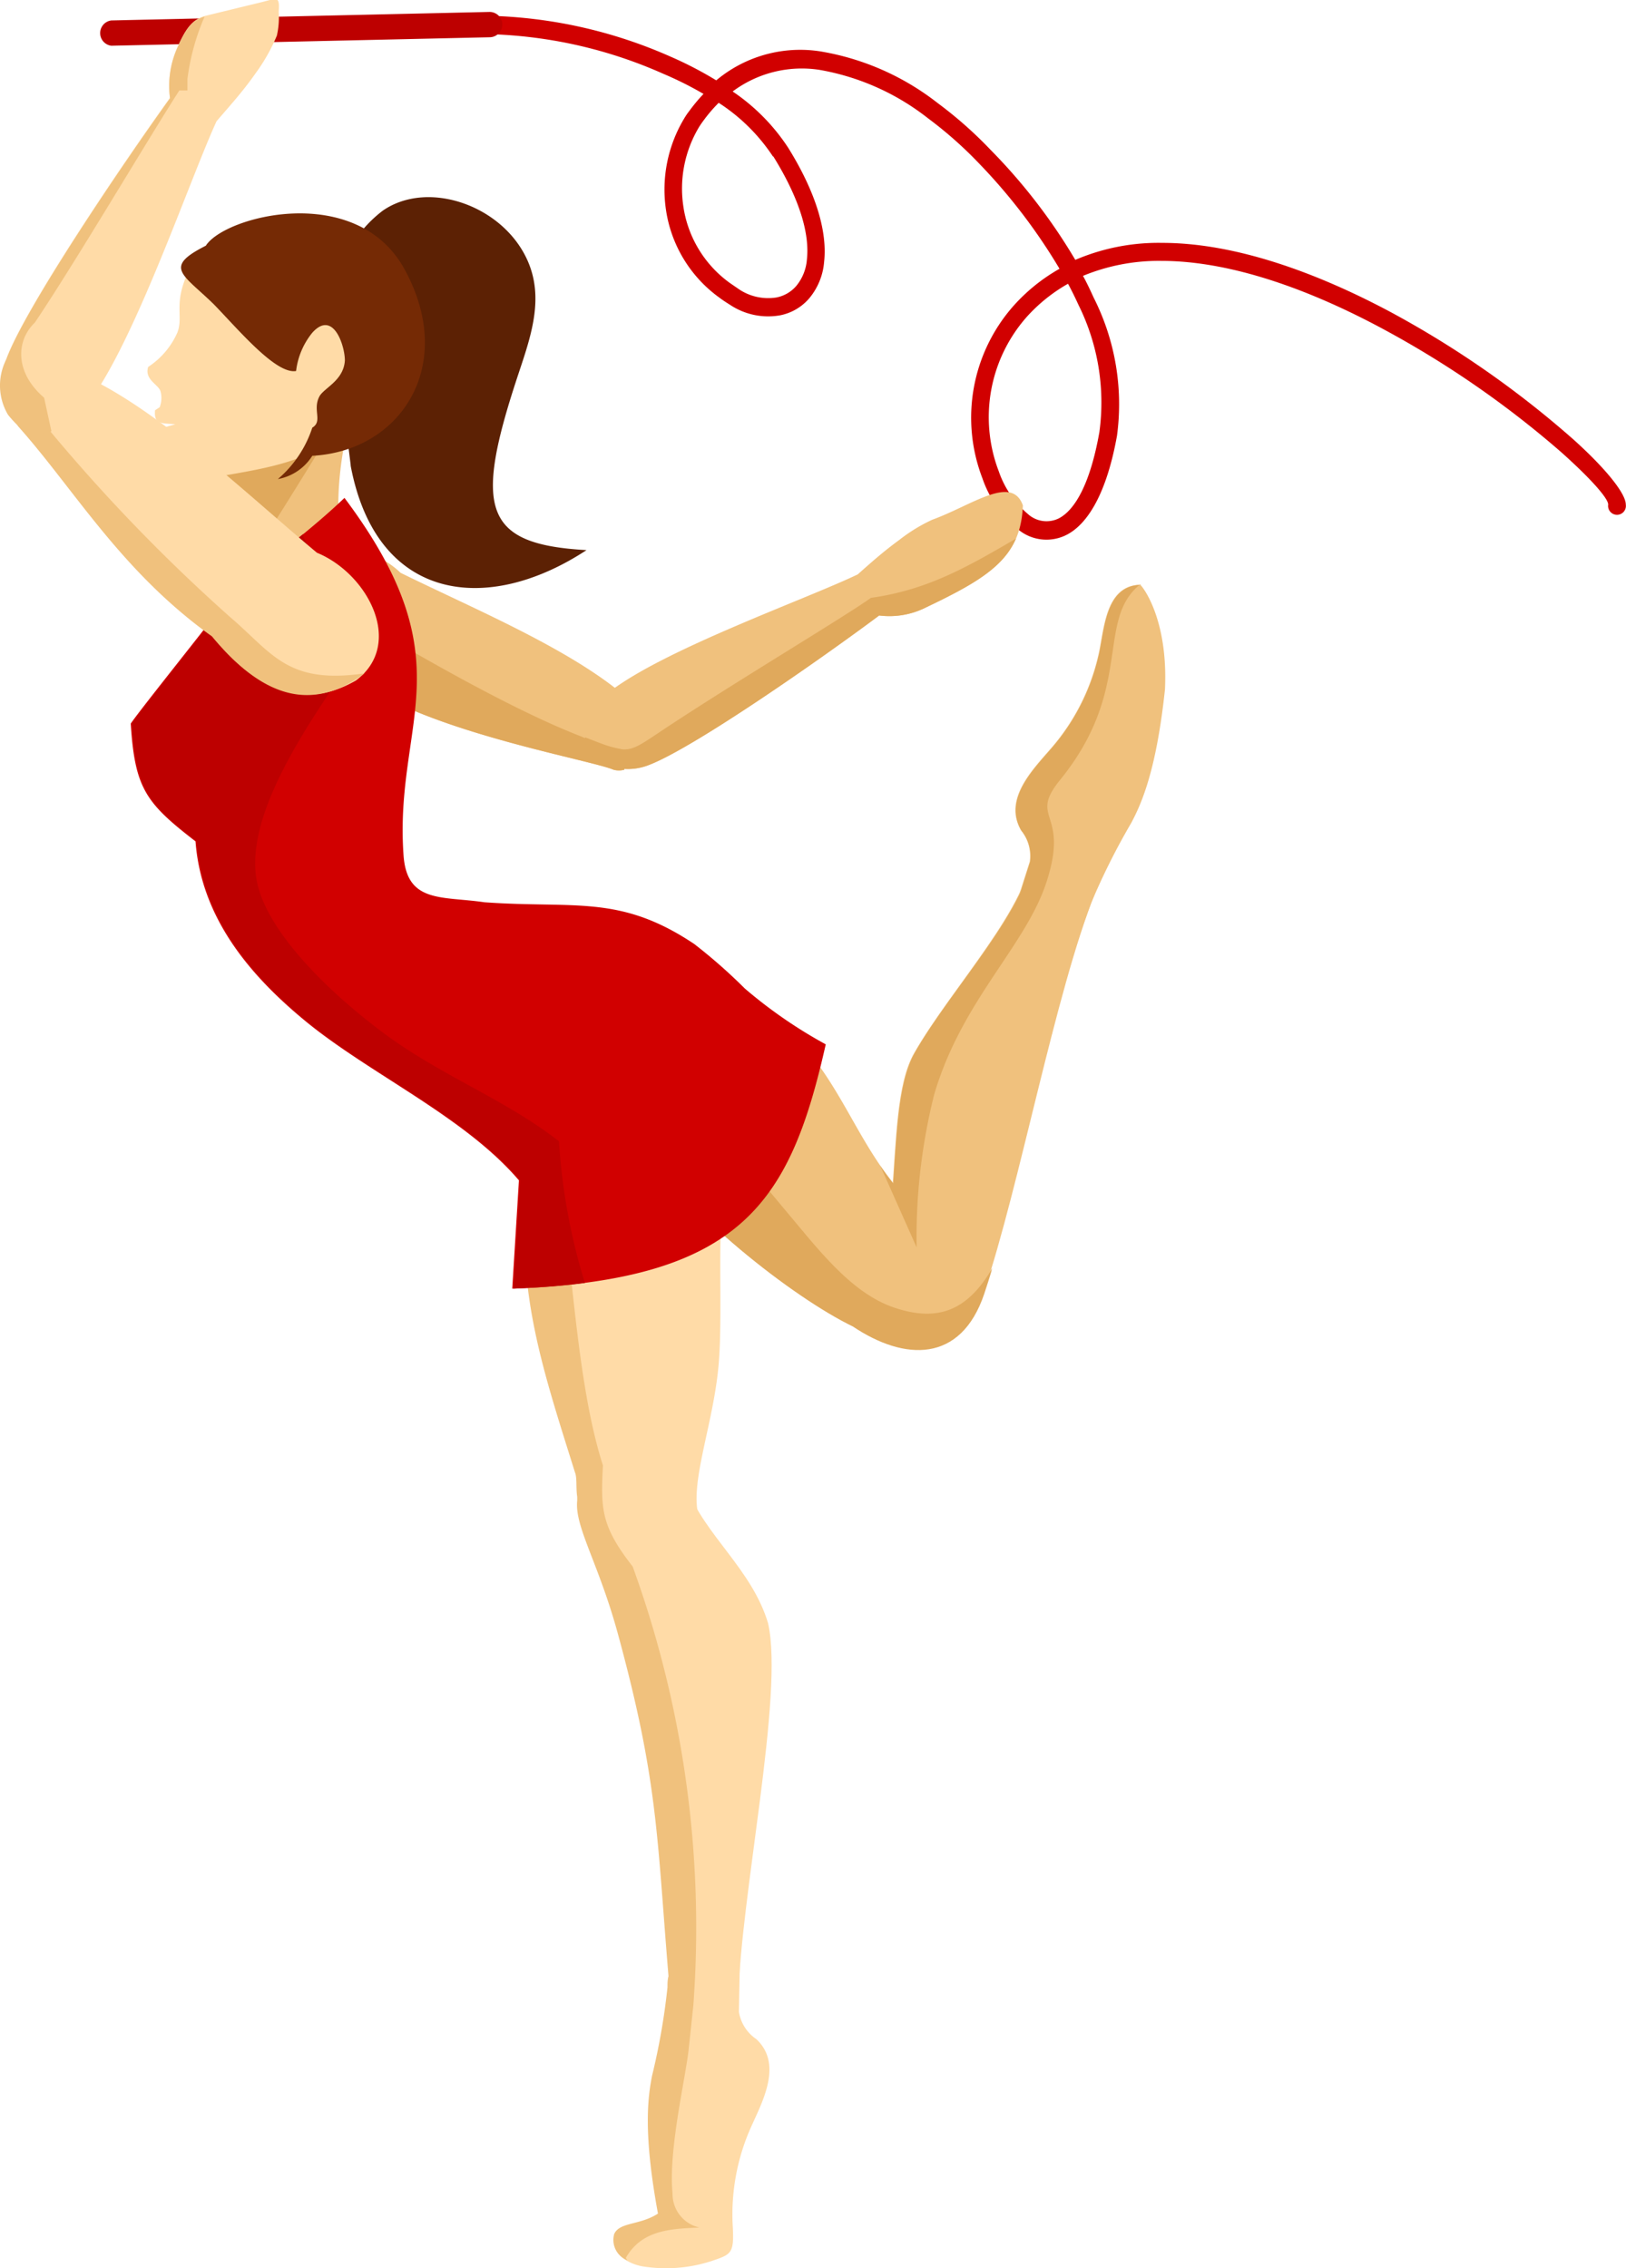 <svg id="Layer_1" data-name="Layer 1" xmlns="http://www.w3.org/2000/svg" viewBox="0 0 80.34 112.06"><defs><style>.cls-1{fill:#d10000;}.cls-1,.cls-2,.cls-3,.cls-4,.cls-5,.cls-6,.cls-7{fill-rule:evenodd;}.cls-2{fill:#bd0000;}.cls-3{fill:#ffdba7;}.cls-4{fill:#f0c17d;}.cls-5{fill:#e0a95c;}.cls-6{fill:#5c2104;}.cls-7{fill:#752a05;}</style></defs><path class="cls-1" d="M432.9,258.12a.44.44,0,0,1-.45-.42.43.43,0,0,1,.42-.45,23.5,23.5,0,0,1,8.93,2,18.5,18.5,0,0,1,2.3,1.19,6.46,6.46,0,0,1,5.15-1.43,12.83,12.83,0,0,1,5.8,2.56,20.19,20.19,0,0,1,2.6,2.3,28.11,28.11,0,0,1,4.19,5.44,10.43,10.43,0,0,1,4.29-.84c3.63,0,7.67,1.48,11.33,3.44a48.34,48.34,0,0,1,9,6.28c1.61,1.45,2.58,2.67,2.58,3.21a.44.44,0,1,1-.87,0c0-.31-.86-1.28-2.3-2.57A48.14,48.14,0,0,0,477,272.7c-3.54-1.9-7.44-3.34-10.91-3.34a9.81,9.81,0,0,0-3.87.74c.2.36.37.73.53,1.08A11.66,11.66,0,0,1,463.9,278c-.51,2.84-1.44,4.34-2.46,4.88a2.19,2.19,0,0,1-2.47-.29,5.56,5.56,0,0,1-1.72-2.49,8.34,8.34,0,0,1,1.53-8.51,8.92,8.92,0,0,1,2.28-1.84,28.28,28.28,0,0,0-4-5.23,19.9,19.9,0,0,0-2.49-2.2,12,12,0,0,0-5.38-2.4,5.71,5.71,0,0,0-4.28,1.07,9.85,9.85,0,0,1,2.75,2.79c1.47,2.37,1.92,4.26,1.77,5.62a3.21,3.21,0,0,1-.72,1.79,2.53,2.53,0,0,1-1.46.86,3.39,3.39,0,0,1-2.44-.5c-.19-.12-.38-.24-.55-.37a6.51,6.51,0,0,1-2.65-4.38,6.82,6.82,0,0,1,.89-4.45h0a3.53,3.53,0,0,1,.27-.4h0a8.65,8.65,0,0,1,.7-.84,17.5,17.5,0,0,0-2-1,22.63,22.63,0,0,0-8.55-1.95Zm14,6.08a9.15,9.15,0,0,0-2.68-2.65,7.4,7.4,0,0,0-.76.89h0a4,4,0,0,0-.23.34h0a5.91,5.91,0,0,0-.76,3.86,5.67,5.67,0,0,0,2.3,3.81l.48.33a2.59,2.59,0,0,0,1.81.39,1.72,1.72,0,0,0,1-.58,2.34,2.34,0,0,0,.52-1.31c.13-1.19-.3-2.89-1.66-5.08ZM462,271.54c-.16-.35-.33-.7-.52-1.05a8.13,8.13,0,0,0-2.05,1.65,7.48,7.48,0,0,0-1.37,7.62,4.8,4.8,0,0,0,1.43,2.1,1.37,1.37,0,0,0,1.54.22c.8-.42,1.55-1.72,2-4.26A10.84,10.84,0,0,0,462,271.54Z" transform="translate(-408.71 -256.47)"/><path class="cls-2" d="M414.21,258.73a.63.63,0,0,1,0-1.25l18.68-.42a.63.63,0,0,1,.64.61.63.63,0,0,1-.61.64Z" transform="translate(-408.71 -256.47)"/><path class="cls-3" d="M431.75,302.59c4.57.47,8.45.53,10.7,2.53s3,5.59,2.13,10.2c-.5,1.24-.13,5.82-.36,8.54-.26,3.12-1.58,6.18-.9,7.77l-5,1.38a6.63,6.63,0,0,1-1.05-2.52c-.07-.46,0-.94-.11-1.21-1.67-5.33-3-9.18-2.32-14.87l-7.8-5.3Z" transform="translate(-408.71 -256.47)"/><path class="cls-3" d="M442.66,330c.87,2.32,3.2,4,4,6.67.8,3.52-1.37,13.54-1.47,18.55l-3.36-.56c-.62-7.43-.51-10-2.55-17.47-1-3.78-2.36-5.57-1.91-6.87.25-.75,1.26-1.35,3.23-1.82Z" transform="translate(-408.71 -256.47)"/><path class="cls-3" d="M441.27,365.9c-.89.56-1.88.39-2.16,1-.18.38,0,1.26,1.3,1.54a7.29,7.29,0,0,0,3.41-.24c1-.34,1.16-.36,1.1-1.64a10.58,10.58,0,0,1,.9-5c.58-1.29,1.57-3.11.26-4.34a2,2,0,0,1-.86-1.35l.11-6L441.52,348a35.35,35.35,0,0,1,.22,6.68,33,33,0,0,1-.76,4.36C440.77,360.15,440.53,361.91,441.27,365.9Z" transform="translate(-408.71 -256.47)"/><path class="cls-4" d="M428.5,284.77c3.43,1.69,7.94,3.57,10.75,5.81l.31,3.92a1,1,0,0,1-.54,0c-1.11-.47-8.42-1.75-12-4-4.38-1.21-4.46-3.73-4.34-5C423.28,282.86,426.75,283.08,428.5,284.77Z" transform="translate(-408.71 -256.47)"/><path class="cls-4" d="M451.09,284.85c-2.56,1.23-9.57,3.7-12.29,5.82-1.65,1.27-1.29,3-.61,3.33a2.8,2.8,0,0,0,2.6.26c2.23-.86,8.48-5.23,11.36-7.38a4,4,0,0,0,2.17-.33c3.19-1.52,4.83-2.48,4.93-5.11-.55-1.54-2.52,0-4.48.71a8.19,8.19,0,0,0-1.63,1C452.4,283.69,451.83,284.19,451.09,284.85Z" transform="translate(-408.71 -256.47)"/><path class="cls-5" d="M439.48,293.5l.08,1a1,1,0,0,1-.54,0c-1.11-.47-8.42-1.75-12-4-4.38-1.21-4.46-3.73-4.34-5a2.66,2.66,0,0,1,.21-.58c4.77,3,10.73,6.47,14.52,7.93A9.27,9.27,0,0,0,439.48,293.5Z" transform="translate(-408.71 -256.47)"/><path class="cls-5" d="M437.62,292.9a1.29,1.29,0,0,0,.57,1.1,2.8,2.8,0,0,0,2.6.26c2.23-.86,8.48-5.23,11.36-7.38a4,4,0,0,0,2.17-.33c2.42-1.15,3.95-2,4.59-3.47-2.46,1.44-4.4,2.54-7.17,2.93-1.23.89-6.73,4.17-10.21,6.48C439.63,293.75,439.85,293.76,437.62,292.9Z" transform="translate(-408.71 -256.47)"/><path class="cls-6" d="M434.27,275.11c-2.15,6.52-1.66,8.26,3.42,8.54-4.9,3.22-10.37,2.57-11.65-4.15,0-.19-.89-6.66-.8-6.89s.19-2.64.28-2.84a6.23,6.23,0,0,1,2.1-2.89c2.29-1.59,6.11-.2,7.23,2.64C435.59,271.39,434.87,273.29,434.27,275.11Z" transform="translate(-408.71 -256.47)"/><path class="cls-4" d="M418.74,279.23c3.81,3.14-.55,9.84-.8,10.28l7.86-4.43a16.57,16.57,0,0,1,.11-7.5Z" transform="translate(-408.71 -256.47)"/><path class="cls-5" d="M418.74,279.23c2.26,1.86,1.65,5,.72,7.29,0,.31,4.46-6.86,5-7.77-.42-2.59.75,1.75,1.49-1.17Z" transform="translate(-408.71 -256.47)"/><path class="cls-3" d="M418.57,280.19c-.76.15-1.35.17-1.56-.22a2.3,2.3,0,0,1-.12-1.32c0-.11-.12-.2-.29-.44-.32-.56.36-.65.77-.78-.71-.05-1.06,0-1-.69l.23-.15a1.26,1.26,0,0,0,.05-.75c-.07-.37-.82-.59-.62-1.24a3.92,3.92,0,0,0,1.44-1.69c.31-.78-.18-1.39.48-2.87a4.22,4.22,0,0,1,2.92-2.43c2.35-.55,6-.08,7.14,1.65,3.2,4.76-3.73,9.46-3.83,9.52C422.63,279.59,420.55,279.8,418.57,280.19Z" transform="translate(-408.71 -256.47)"/><path class="cls-7" d="M418.88,268.61c.93-1.47,7.44-3.16,9.81,1.15,2.62,4.76-.18,9-4.55,9.23a2.54,2.54,0,0,1-1.7,1.15,5.63,5.63,0,0,0,1.7-2.54c.53-.32,0-.87.35-1.54.22-.42,1.2-.78,1.26-1.78,0-.74-.58-2.52-1.61-1.37a3.68,3.68,0,0,0-.8,1.89l0,0c-1,.18-2.87-2.07-4.08-3.31C417.73,270,416.76,269.68,418.88,268.61Z" transform="translate(-408.71 -256.47)"/><path class="cls-4" d="M453.89,308.48c1.8-3.16,5.83-7.41,5.77-10l4.17-.53-1,2.61c-2,5-3.73,14.49-5.51,19.76-1.23,3.64-4.28,3.3-6.95,1.28-1.31-1.09,2.22-3.49,2.39-5.87C453,312.84,453,310,453.89,308.48Z" transform="translate(-408.71 -256.47)"/><path class="cls-4" d="M453,315.12c1.56,2.54,2.73,8.81-1.47,7.14-2.67-1.06-8.87-5.65-11.45-9.71-2.81-1.35-8.75-4.3-11.47-5.78l3.82-5.7c1.27.95,5.26.13,8,1a9.8,9.8,0,0,1,5,3.51C449.91,308.42,450.41,312,453,315.12Z" transform="translate(-408.71 -256.47)"/><path class="cls-4" d="M431.75,302.59a65.52,65.52,0,0,1,7,.86L436.61,317c.45,3.18.74,8.3,1.89,11.87-.11,2.17-.09,3,1.47,5a52.24,52.24,0,0,1,3,21.65c-.08.78-.16,1.52-.24,2.26-.16,1.43-1,4.93-.79,7.06a1.7,1.7,0,0,0,1.33,1.69c-1.44.06-2.85.12-3.64,1.5l.08.12a1.08,1.08,0,0,1-.65-1.31c.28-.59,1.27-.42,2.16-1-.74-4-.5-5.75-.29-6.82a33,33,0,0,0,.76-4.36c0-.19,0-.37.05-.55-.58-7-.52-9.66-2.51-16.95-.95-3.47-2.14-5.27-2-6.55l0-.18c-.07-.46,0-.94-.11-1.21-1.67-5.33-3-9.18-2.32-14.87l-7.8-5.3Z" transform="translate(-408.71 -256.47)"/><path class="cls-4" d="M466.27,290.54c.17-3.57-1.17-5.18-1.23-5.18-1.76.05-1.77,2.28-2.07,3.52a10.6,10.6,0,0,1-2.31,4.54c-.92,1.07-2.4,2.53-1.5,4.08a2,2,0,0,1,.43,1.54l-1.83,5.73,2.91,2.83a52.31,52.31,0,0,1,1.94-6.48,33.75,33.75,0,0,1,2-4C465.1,296.19,465.84,294.58,466.27,290.54Z" transform="translate(-408.71 -256.47)"/><path class="cls-5" d="M440.05,302c-2.76-.68-6.43,0-7.64-.88l-3.82,5.7c2.72,1.48,8.66,4.43,11.47,5.78,2.39,3.75,7.87,8,10.79,9.41,2.55,1.71,5.33,1.82,6.49-1.61.13-.4.27-.82.4-1.27-1.2,2.05-2.64,2.69-4.84,1.95s-3.85-3-5.6-5.07c-2.44-2.94-2.47-2.78-7.28-6.49Z" transform="translate(-408.71 -256.47)"/><path class="cls-5" d="M465.06,285.37h0c-1.76.05-1.77,2.28-2.07,3.52a10.6,10.6,0,0,1-2.31,4.54c-.92,1.07-2.4,2.53-1.5,4.08a2,2,0,0,1,.43,1.54l-.48,1.52c-1.16,2.45-3.85,5.5-5.22,7.92-.79,1.39-.89,3.84-1.06,6.46-.23-.3-.45-.59-.65-.89L454,318.1a29,29,0,0,1,.87-7.56c1.37-4.66,4.52-7.32,5.55-10.5,1.14-3.5-.9-3.07.64-5,3.72-4.55,1.75-7.91,4-9.71Zm-30.65,16.18a3.94,3.94,0,0,1-2-.48l-3.82,5.7c1.47.8,3.88,2,6.22,3.2C434.68,307.14,434.54,304.29,434.41,301.55Z" transform="translate(-408.71 -256.47)"/><path class="cls-1" d="M425.73,281.07c6.1,8.13,2.44,11,2.92,17.67.17,2.37,1.9,2,4,2.31,4.47.32,6.68-.4,10.36,2.06a26.44,26.44,0,0,1,2.5,2.2,23.34,23.34,0,0,0,4,2.76c-1.76,7.79-4.12,11.64-15.49,12.07l.33-5.35c-2.67-3.13-7.3-5.22-10.49-7.82-2.71-2.22-5.2-5.07-5.49-8.93-2.45-1.89-3-2.61-3.2-5.82.54-.79,4.34-5.51,4.69-6.05C421.3,284.65,423.87,282.87,425.73,281.07Z" transform="translate(-408.71 -256.47)"/><path class="cls-2" d="M437.61,319.86c-1.07.14-2.24.23-3.53.28l.33-5.35c-2.67-3.13-7.3-5.22-10.49-7.82-2.71-2.22-5.2-5.07-5.49-8.93-2.45-1.89-3-2.61-3.2-5.82.54-.79,4.34-5.51,4.69-6.05a42.94,42.94,0,0,1,3.78-3.32V283l2.81,5.4c-1.79,2.83-6.15,8.34-5,12.05.67,2.19,3.18,4.83,6.07,7s6.06,3.31,8.75,5.41A29.74,29.74,0,0,0,437.61,319.86Z" transform="translate(-408.71 -256.47)"/><path class="cls-3" d="M424.37,283.78c-3.29-2.75-7.26-6.54-10.83-8.41l-4.17,1.44a1.06,1.06,0,0,0,.29.55c1,.93,5.6,7.86,9.54,10.54,3.23,4,5.85,2.9,7.1,2.19C428.7,288.29,426.9,284.82,424.37,283.78Z" transform="translate(-408.71 -256.47)"/><path class="cls-3" d="M419.41,262.46c-1.33,2.89-4,10.8-6.31,13.89-1.41,1.87-3.34,1.5-3.74.75a3.19,3.19,0,0,1-.33-2.92c.93-2.52,5.73-9.61,8.08-12.88a4.62,4.62,0,0,1,.34-2.44c.42-.93.72-1.44,1.46-1.62l2.63-.64v0c.85-.2,1-.39.94.46a4,4,0,0,1-.09,1.17,9,9,0,0,1-1.05,1.86C420.7,261,420.14,261.61,419.41,262.46Z" transform="translate(-408.71 -256.47)"/><path class="cls-4" d="M409.4,275.36l-.07.56a1,1,0,0,0,.29.54c.35.33-.29.72,0,1.09,2.75,3.08,5.08,7.16,9.56,10.36,2.06,2.48,4.55,4.07,7.54,1.83-3.83.56-4.55-1-6.65-2.79a85.55,85.55,0,0,1-10.05-10.61A3.93,3.93,0,0,1,409.4,275.36Z" transform="translate(-408.71 -256.47)"/><path class="cls-4" d="M411.25,277.78c-.53.17-1.09.24-1.35,0a6.13,6.13,0,0,1-.79-.81,2.83,2.83,0,0,1-.08-2.76c.93-2.52,5.73-9.61,8.08-12.88a4.62,4.62,0,0,1,.34-2.44c.4-.89.69-1.4,1.37-1.6a11.18,11.18,0,0,0-.85,3.09v0h0v.06h0v.06h0v.06h0v0h0v0h0v0h0v0h0v0h0v0h0v.06h0v0h0v0h0v0h0v.06h0v0h0v0h0v.06h0v.06h0v.08h0v.06h-.4c-1.49,2.31-5.14,8.5-7.14,11.47-.93.89-1,2.46.46,3.71Z" transform="translate(-408.71 -256.47)"/></svg>